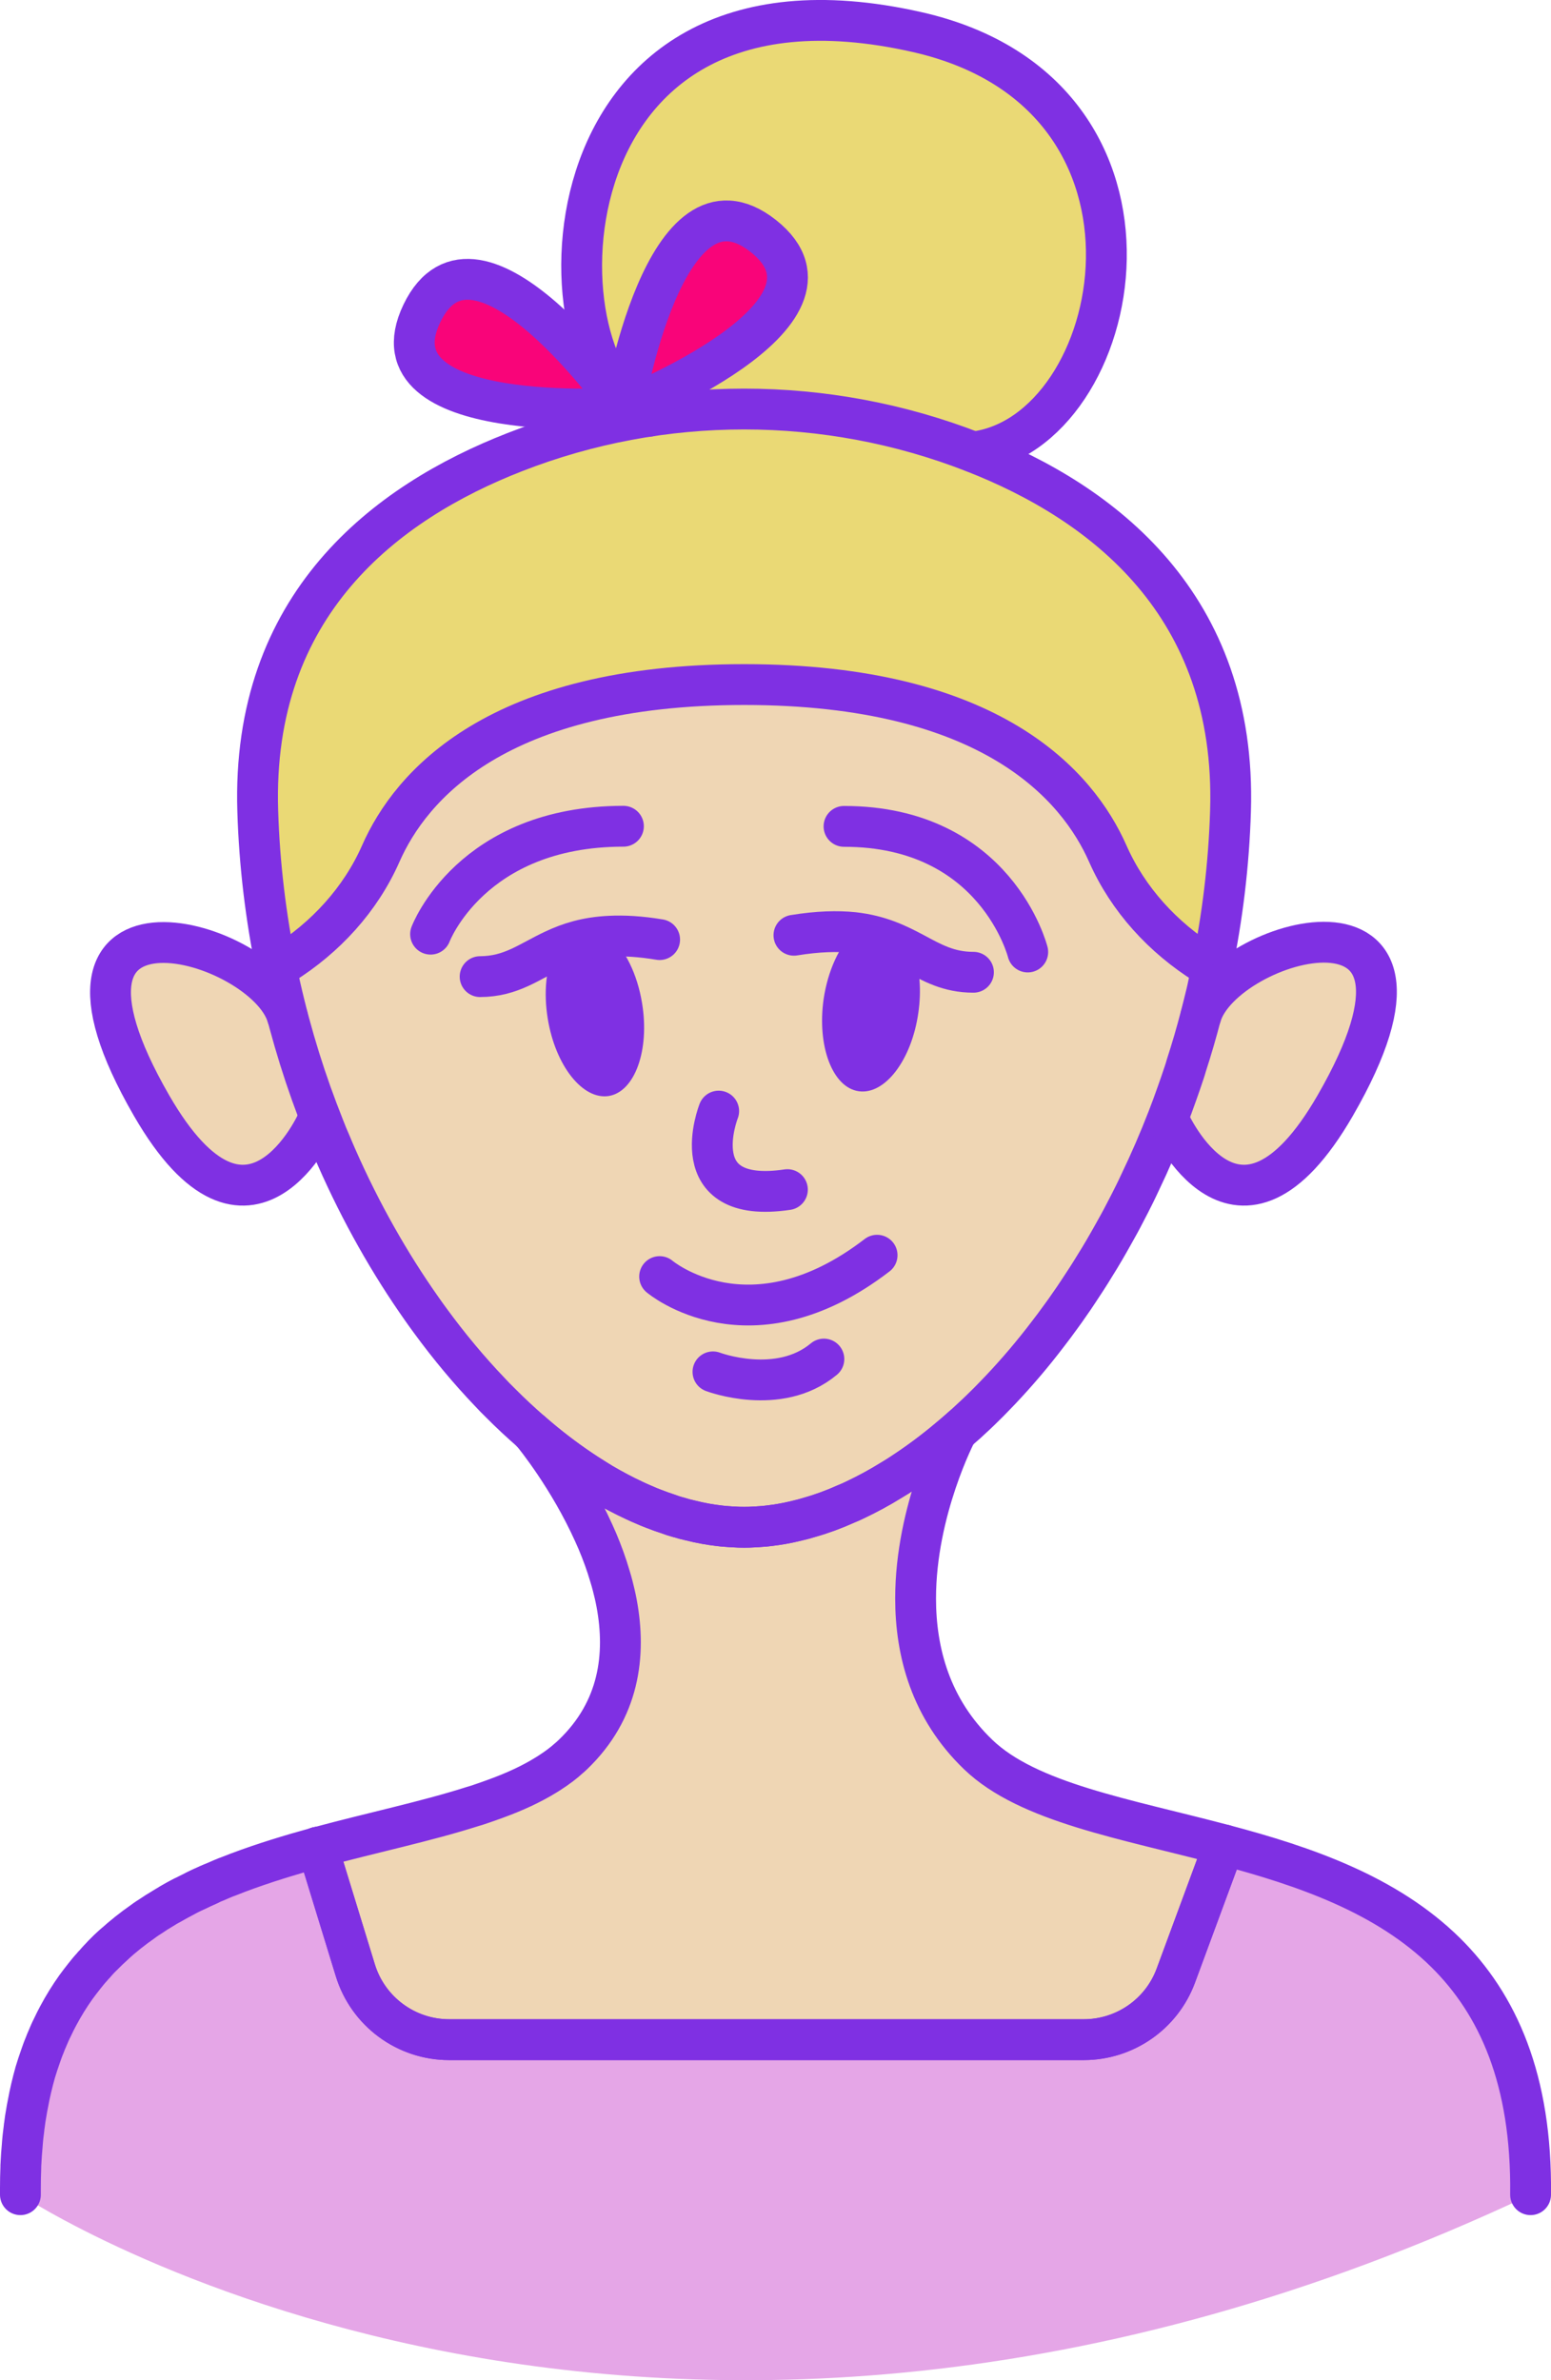 <?xml version="1.0" encoding="UTF-8"?>
<svg xmlns="http://www.w3.org/2000/svg" version="1.1" viewBox="0 0 113.97 174.89">
  <defs>
    <style>
      .cls-1 {
        fill: #e5a6e7;
      }

      .cls-2 {
        fill: #7f30e3;
      }

      .cls-3 {
        fill: none;
        stroke: #7f30e3;
        stroke-linecap: round;
        stroke-linejoin: round;
        stroke-width: 3px;
      }

      .cls-4 {
        fill: #f90479;
      }

      .cls-5 {
        fill: #ead975;
      }

      .cls-6 {
        fill: #efd6b4;
      }
    </style>
  </defs>
  <!-- Generator: Adobe Illustrator 28.7.1, SVG Export Plug-In . SVG Version: 1.2.0 Build 142)  -->
  <g>
    <g id="_Слой_1" data-name="Слой_1">
      <g>
        <path class="cls-1" d="M112.47,161.26c-65.01,30.67-110.97,0-110.97,0v-.5c0-.51.01-1.01.03-1.5,0-.1,0-.19.01-.29.02-.44.05-.86.09-1.28.03-.46.08-.91.14-1.35,0-.05.01-.11.02-.16.04-.34.09-.67.15-.99.03-.19.06-.37.1-.55.15-.83.34-1.62.55-2.37.12-.39.24-.77.37-1.13.1-.29.2-.58.32-.86.06-.17.13-.33.2-.49.12-.29.24-.57.38-.84.13-.28.27-.56.41-.82.4-.75.84-1.46,1.31-2.12.2-.27.4-.54.61-.8.19-.24.38-.48.59-.7.05-.07.1-.13.17-.19.2-.24.42-.47.64-.69.24-.25.49-.49.75-.72.69-.63,1.41-1.2,2.17-1.73.21-.16.43-.3.65-.44.23-.16.47-.31.71-.45.22-.14.44-.27.67-.4.29-.17.59-.33.89-.49,0,0,.01,0,.02-.01.31-.16.62-.32.94-.47.32-.15.63-.3.95-.44.16-.08.32-.15.48-.21.27-.12.53-.23.8-.34.03-.01.06-.02.09-.03.25-.1.51-.2.77-.3,1.91-.72,3.89-1.32,5.86-1.86l2.77,9.03c.93,3.03,3.73,5.1,6.9,5.1h46.62c3.02,0,5.72-1.87,6.77-4.7l3.55-9.61c5.93,1.57,11.95,3.64,16.28,7.91,3.84,3.8,6.34,9.33,6.24,17.79Z"/>
        <path class="cls-6" d="M89.95,135.56l-3.55,9.61c-1.05,2.83-3.75,4.7-6.77,4.7h-46.62c-3.17,0-5.97-2.07-6.9-5.1l-2.77-9.03c3.99-1.08,7.97-1.91,11.38-3,.21-.06.41-.12.6-.19.2-.07.39-.13.58-.2.2-.07.39-.14.58-.21,1.34-.49,2.56-1.05,3.63-1.71.18-.11.37-.23.54-.35.11-.07.21-.14.3-.21.14-.09.27-.2.4-.3.13-.1.26-.21.38-.32.13-.1.25-.22.37-.33,3.41-3.27,3.92-7.31,3.21-11.12-.05-.24-.09-.48-.15-.71-.05-.19-.09-.38-.14-.57-.06-.23-.12-.45-.19-.67-.26-.9-.58-1.77-.93-2.6-.09-.21-.18-.41-.27-.61-1.83-4.06-4.31-7.11-4.55-7.4.07.06.14.12.21.18.23.2.46.39.69.58,1.2.98,2.41,1.85,3.63,2.61.21.13.41.26.61.38.8.47,1.61.9,2.41,1.27.21.1.43.2.65.29.25.11.5.22.75.31.36.14.71.27,1.06.38.26.1.52.18.77.25.01,0,.01.01.02,0,.27.09.54.16.81.22.39.1.77.18,1.15.25.32.06.63.1.94.14.25.03.49.06.73.07.13.01.26.02.38.02.26.02.53.03.79.03s.53,0,.79-.03c.12,0,.25-.01.38-.02.24-.01.48-.04.73-.07.58-.07,1.17-.17,1.76-.31.1-.02.22-.05.33-.08.27-.06.54-.13.81-.22.89-.25,1.79-.58,2.7-.99.21-.08.42-.18.63-.28.91-.43,1.82-.92,2.72-1.48.29-.17.58-.35.87-.55,1.14-.75,2.27-1.59,3.38-2.53.17-.14.35-.29.52-.44,0,0-3.02,5.74-3.02,12.23,0,3.91,1.09,8.1,4.6,11.47,3.68,3.54,10.8,4.71,18.07,6.64Z"/>
        <path class="cls-6" d="M89.05,71.14c-.11.52-.22,1.04-.33,1.55-.02.09-.04.18-.06.26-.14.56-.27,1.12-.42,1.68-.32,1.24-.68,2.47-1.07,3.67-.05.18-.1.35-.16.52-.17.52-.35,1.03-.53,1.54-.22.62-.44,1.23-.68,1.84-.62,1.6-1.29,3.15-2.01,4.65-.14.3-.28.6-.43.9-.23.46-.46.92-.7,1.37-.28.55-.58,1.09-.88,1.62-.43.77-.87,1.53-1.33,2.26-.4.66-.81,1.3-1.23,1.92-.2.31-.41.61-.62.91-.21.31-.43.62-.66.93-.31.43-.62.85-.94,1.26-1.11,1.46-2.27,2.82-3.46,4.08-.3.32-.61.63-.91.94-.42.42-.83.82-1.26,1.21-.23.22-.46.43-.7.63-.12.12-.25.23-.37.34-.17.15-.35.3-.52.44-1.11.94-2.24,1.78-3.38,2.53-.29.19-.58.38-.87.55-.9.56-1.81,1.05-2.72,1.48-.21.1-.42.2-.63.28-.91.41-1.81.74-2.7.99-.27.08-.54.16-.81.22-.11.03-.23.06-.33.08-.59.14-1.18.24-1.76.31-.24.03-.49.06-.73.07-.13.01-.25.02-.38.02-.26.02-.53.03-.79.03s-.53,0-.79-.03c-.13,0-.25-.01-.38-.02-.24-.01-.49-.04-.73-.07-.31-.04-.63-.08-.94-.14-.38-.07-.76-.15-1.15-.25-.27-.06-.54-.13-.81-.22-.01.01-.01,0-.02,0-.26-.07-.51-.15-.77-.25-.35-.11-.7-.24-1.06-.38-.25-.09-.5-.2-.75-.31-.22-.09-.44-.19-.65-.29-.8-.37-1.61-.8-2.41-1.27-.2-.13-.41-.25-.61-.38-1.22-.76-2.43-1.63-3.63-2.61-.23-.19-.46-.38-.69-.58-.07-.06-.14-.12-.21-.18l-.02-.02c-.78-.68-1.56-1.4-2.32-2.17-.26-.25-.51-.51-.76-.78-1.52-1.59-2.98-3.34-4.37-5.24-.21-.28-.41-.57-.61-.85-2.35-3.33-4.48-7.08-6.27-11.15-.15-.34-.29-.67-.43-1.01-.18-.4-.34-.8-.5-1.21-.16-.41-.32-.82-.48-1.24-1.25-3.3-2.27-6.79-3.02-10.43l.47-.29c3.13-1.96,5.7-4.75,7.19-8.13,2.2-4.97,8.53-12.42,26.72-12.42s24.51,7.45,26.71,12.42c1.5,3.38,4.07,6.17,7.19,8.13l.47.29Z"/>
        <path class="cls-5" d="M90.42,59.59c-.12,3.96-.6,7.83-1.37,11.55l-.47-.29c-3.12-1.96-5.69-4.75-7.19-8.13-2.2-4.97-8.52-12.42-26.71-12.42s-24.52,7.45-26.72,12.42c-1.49,3.38-4.06,6.17-7.19,8.13l-.47.29c-.76-3.72-1.24-7.59-1.36-11.55-.48-15.17,9.4-22.67,18.89-26.37,3.19-1.25,6.49-2.12,9.83-2.63,7.99-1.22,16.25-.34,23.87,2.63,9.49,3.7,19.36,11.2,18.89,26.37Z"/>
        <path class="cls-5" d="M71.53,33.22c-7.62-2.97-15.88-3.85-23.87-2.63-.47-.16-.92-.41-1.34-.74-.14-.12-.28-.25-.41-.38-6.42-6.33-4.81-33.07,21.49-27.11,20.38,4.63,15.3,29.52,4.13,30.86Z"/>
        <path class="cls-3" d="M46.32,29.85c-.33.14-.52.21-.52.21,0,0,.04-.22.11-.59.13.13.27.26.41.38Z"/>
        <path class="cls-4" d="M45.8,29.97s-10.78-15.32-14.8-6.94c-4,8.33,14.8,6.94,14.8,6.94Z"/>
        <path class="cls-4" d="M46.09,29.76s1.95-18.63,9.54-13.27c7.56,5.33-9.54,13.27-9.54,13.27Z"/>
        <path class="cls-3" d="M13.43,139.4c-.3.15-.6.32-.89.49"/>
        <path class="cls-3" d="M15.34,138.48c-.32.14-.64.28-.95.44"/>
        <path class="cls-6" d="M98.1,81.24c-7.2,12.47-12.3.96-12.3.96.94-2.43,1.76-4.96,2.44-7.57,1.66-5.65,19.99-10.92,9.86,6.61Z"/>
        <path class="cls-6" d="M11.09,81.26c7.2,12.47,12.3.96,12.3.96-.94-2.43-1.76-4.96-2.44-7.57-1.66-5.65-19.99-10.92-9.86,6.61Z"/>
        <line class="cls-3" x1="23.34" y1="135.74" x2="23.34" y2="135.73"/>
        <path class="cls-3" d="M90.42,59.59c-.12,3.96-.6,7.83-1.37,11.55-.11.52-.22,1.04-.33,1.55-.02.09-.04.18-.06.26-.14.56-.27,1.12-.42,1.68-.32,1.24-.68,2.47-1.07,3.67-.05.18-.1.35-.16.52-.17.52-.35,1.03-.53,1.54-.22.62-.44,1.23-.68,1.84-.62,1.6-1.29,3.15-2.01,4.65-.14.3-.28.6-.43.9-.23.46-.46.92-.7,1.37-.28.55-.58,1.09-.88,1.62-.43.77-.87,1.53-1.33,2.26-.4.66-.81,1.29-1.23,1.92-.2.31-.41.61-.62.91-.21.31-.43.62-.66.93-.31.43-.62.85-.94,1.26-1.11,1.46-2.27,2.82-3.46,4.08-.3.32-.61.63-.91.94-.42.42-.83.82-1.26,1.21-.23.22-.46.43-.7.63-.29.27-.59.53-.89.78-1.11.94-2.24,1.78-3.38,2.53-.29.19-.58.38-.87.55-.9.56-1.81,1.05-2.72,1.48-.21.1-.42.2-.63.28-.91.41-1.81.74-2.7.99-.27.08-.54.16-.81.22-.11.03-.23.06-.33.08-.59.14-1.18.24-1.76.31-.24.03-.49.06-.73.07-.13.01-.25.02-.38.02-.26.02-.53.03-.79.03s-.53,0-.79-.03c-.13,0-.25-.01-.38-.02-.24-.01-.49-.04-.73-.07-.31-.04-.63-.08-.94-.14-.38-.07-.76-.15-1.15-.25-.27-.06-.54-.13-.81-.22-.01.01-.01,0-.02,0-.26-.07-.51-.15-.77-.25-.35-.11-.7-.24-1.06-.38-.25-.09-.5-.2-.75-.31-.22-.09-.43-.19-.65-.29-.8-.37-1.61-.8-2.41-1.27-.2-.13-.41-.25-.61-.38-1.22-.76-2.43-1.63-3.63-2.61-.23-.19-.46-.38-.69-.58-.07-.06-.14-.12-.21-.18l-.02-.02c-.78-.68-1.56-1.4-2.32-2.17-.26-.25-.51-.51-.76-.78-1.52-1.59-2.98-3.34-4.37-5.24-.21-.28-.41-.57-.61-.85-2.35-3.33-4.48-7.08-6.27-11.15-.15-.34-.29-.67-.43-1.01-.18-.4-.34-.8-.5-1.21-.16-.41-.32-.82-.48-1.24-1.25-3.3-2.27-6.79-3.02-10.43-.76-3.72-1.24-7.59-1.36-11.55-.48-15.17,9.4-22.67,18.89-26.37,10.8-4.22,22.89-4.22,33.7,0,9.49,3.7,19.36,11.2,18.89,26.37Z"/>
        <path class="cls-3" d="M47.66,30.59c-8.28-2.79-8.75-34.69,19.74-28.23,20.38,4.62,15.3,29.51,4.13,30.85"/>
        <path class="cls-3" d="M89.05,71.14l-.46-.29c-3.13-1.96-5.7-4.75-7.19-8.13-2.2-4.97-8.53-12.42-26.71-12.42-18.19,0-24.52,7.45-26.71,12.42-1.49,3.38-4.06,6.17-7.19,8.13l-.46.29"/>
        <path class="cls-3" d="M45.8,30.05s3.02-18.48,10.3-12.7-10.3,12.7-10.3,12.7Z"/>
        <path class="cls-3" d="M45.8,29.97s-10.78-15.32-14.8-6.94c-4,8.33,14.8,6.94,14.8,6.94Z"/>
        <path class="cls-2" d="M44.74,80.53c-1.92.31-3.93-2.23-4.49-5.68-.32-1.96-.11-3.79.49-5.06,1.07-.5,2.33-.92,4.07-1,1.1.96,2.02,2.76,2.37,4.92.57,3.45-.53,6.5-2.44,6.82Z"/>
        <path class="cls-2" d="M67.48,74.42c-.49,3.46-2.45,6.04-4.38,5.76-1.92-.27-3.07-3.3-2.58-6.76.31-2.1,1.15-3.89,2.2-4.9,1.96.22,3.26.88,4.45,1.51.41,1.2.55,2.75.31,4.39Z"/>
        <path class="cls-3" d="M31.64,68.64s2.98-7.93,14.17-7.93"/>
        <path class="cls-3" d="M75.52,69.95s-2.31-9.23-13.5-9.23"/>
        <path class="cls-3" d="M52.81,81.64s-2.75,6.93,5.05,5.77"/>
        <path class="cls-3" d="M48.47,93.8s6.63,5.62,15.98-1.57"/>
        <path class="cls-3" d="M52.39,100.8s4.83,1.83,8.15-.94"/>
        <path class="cls-3" d="M1.5,161.26v-.5c0-.51.01-1.01.03-1.5,0-.1,0-.19.01-.29.02-.44.05-.86.09-1.28.03-.46.08-.91.14-1.35,0-.05.01-.11.02-.16.04-.34.09-.67.15-.99.03-.19.06-.37.1-.55.15-.83.34-1.62.55-2.37.12-.39.24-.77.37-1.13.1-.29.2-.58.32-.86.06-.17.13-.33.2-.49.12-.29.24-.57.38-.84.13-.28.27-.56.41-.82.4-.75.84-1.46,1.31-2.12.2-.27.4-.54.61-.8.19-.24.38-.48.59-.7.05-.07.1-.13.17-.19.2-.24.42-.47.64-.69.24-.25.49-.49.75-.72.69-.63,1.41-1.2,2.17-1.73.21-.16.43-.3.65-.44.23-.16.47-.31.71-.45.22-.14.44-.27.67-.4.29-.17.59-.33.89-.49,0,0,.01,0,.02-.01.31-.16.62-.32.94-.47.32-.15.63-.3.95-.44.16-.08.32-.15.48-.21.27-.12.53-.23.8-.34.03-.01.06-.02.09-.03.25-.1.51-.2.77-.3,1.91-.72,3.89-1.32,5.86-1.86l2.77,9.03c.93,3.03,3.73,5.1,6.9,5.1h46.62c3.02,0,5.72-1.87,6.77-4.7l3.55-9.61c5.93,1.57,11.95,3.64,16.28,7.91,3.84,3.8,6.34,9.33,6.24,17.79"/>
        <path class="cls-3" d="M8.34,142.91c-.25.23-.51.47-.75.72"/>
        <path class="cls-3" d="M39.08,105.24l-.02-.02"/>
        <path class="cls-3" d="M23.34,82.35s-5,11.36-12.2-1.11c-10.12-17.53,8.31-12.23,9.97-6.57"/>
        <path class="cls-3" d="M85.91,82.35s5,11.36,12.2-1.11c10.12-17.53-8.2-12.27-9.86-6.61"/>
        <path class="cls-3" d="M48.47,69.04c-1.43-.24-2.63-.3-3.66-.25-1.74.08-3,.5-4.07,1-1.86.86-3.16,1.96-5.46,1.97"/>
        <path class="cls-3" d="M58.34,68.72c1.78-.29,3.2-.32,4.38-.2,1.96.22,3.26.88,4.45,1.51,1.34.72,2.54,1.41,4.36,1.41"/>
        <line class="cls-3" x1="23.34" y1="135.74" x2="23.34" y2="135.73"/>
        <path class="cls-3" d="M89.95,135.56l-3.55,9.61c-1.05,2.83-3.75,4.7-6.77,4.7h-46.62c-3.17,0-5.97-2.07-6.9-5.1l-2.77-9.03c3.99-1.08,7.97-1.91,11.38-3,.21-.06.41-.12.6-.19.2-.07.39-.13.58-.2.2-.07.39-.14.58-.21,1.34-.49,2.56-1.05,3.63-1.71.18-.11.37-.23.54-.35.11-.07.21-.14.3-.21.14-.09.27-.2.4-.3.13-.1.26-.21.38-.32.13-.1.25-.22.37-.33,3.41-3.27,3.92-7.31,3.21-11.12-.05-.24-.09-.48-.15-.71-.05-.19-.09-.38-.14-.57-.06-.23-.12-.45-.19-.67-.26-.9-.58-1.77-.93-2.6-.09-.21-.18-.41-.27-.61-1.83-4.06-4.31-7.11-4.55-7.4.07.06.14.12.21.18.23.2.46.39.69.58,1.2.98,2.41,1.85,3.63,2.61.21.13.41.26.61.38.8.47,1.61.9,2.41,1.27.21.1.43.2.65.29.25.11.5.22.75.31.36.14.71.27,1.06.38.26.1.52.18.77.25.01,0,.01.01.02,0,.27.09.54.16.81.22.39.1.77.18,1.15.25.32.06.63.1.94.14.25.03.49.06.73.07.13.01.26.02.38.02.26.02.53.03.79.03s.53,0,.79-.03c.12,0,.25-.01.38-.02.24-.01.48-.04.73-.07.58-.07,1.17-.17,1.76-.31.1-.02.22-.05.33-.08.27-.06.54-.13.81-.22.89-.25,1.79-.58,2.7-.99.21-.08.42-.18.63-.28.91-.43,1.82-.92,2.72-1.48.29-.17.58-.35.87-.55,1.14-.75,2.27-1.59,3.38-2.53.17-.14.35-.29.52-.44,0,0-3.02,5.74-3.02,12.23,0,3.91,1.09,8.1,4.6,11.47,3.68,3.54,10.8,4.71,18.07,6.64Z"/>
      </g>
    </g>
  </g>
</svg>